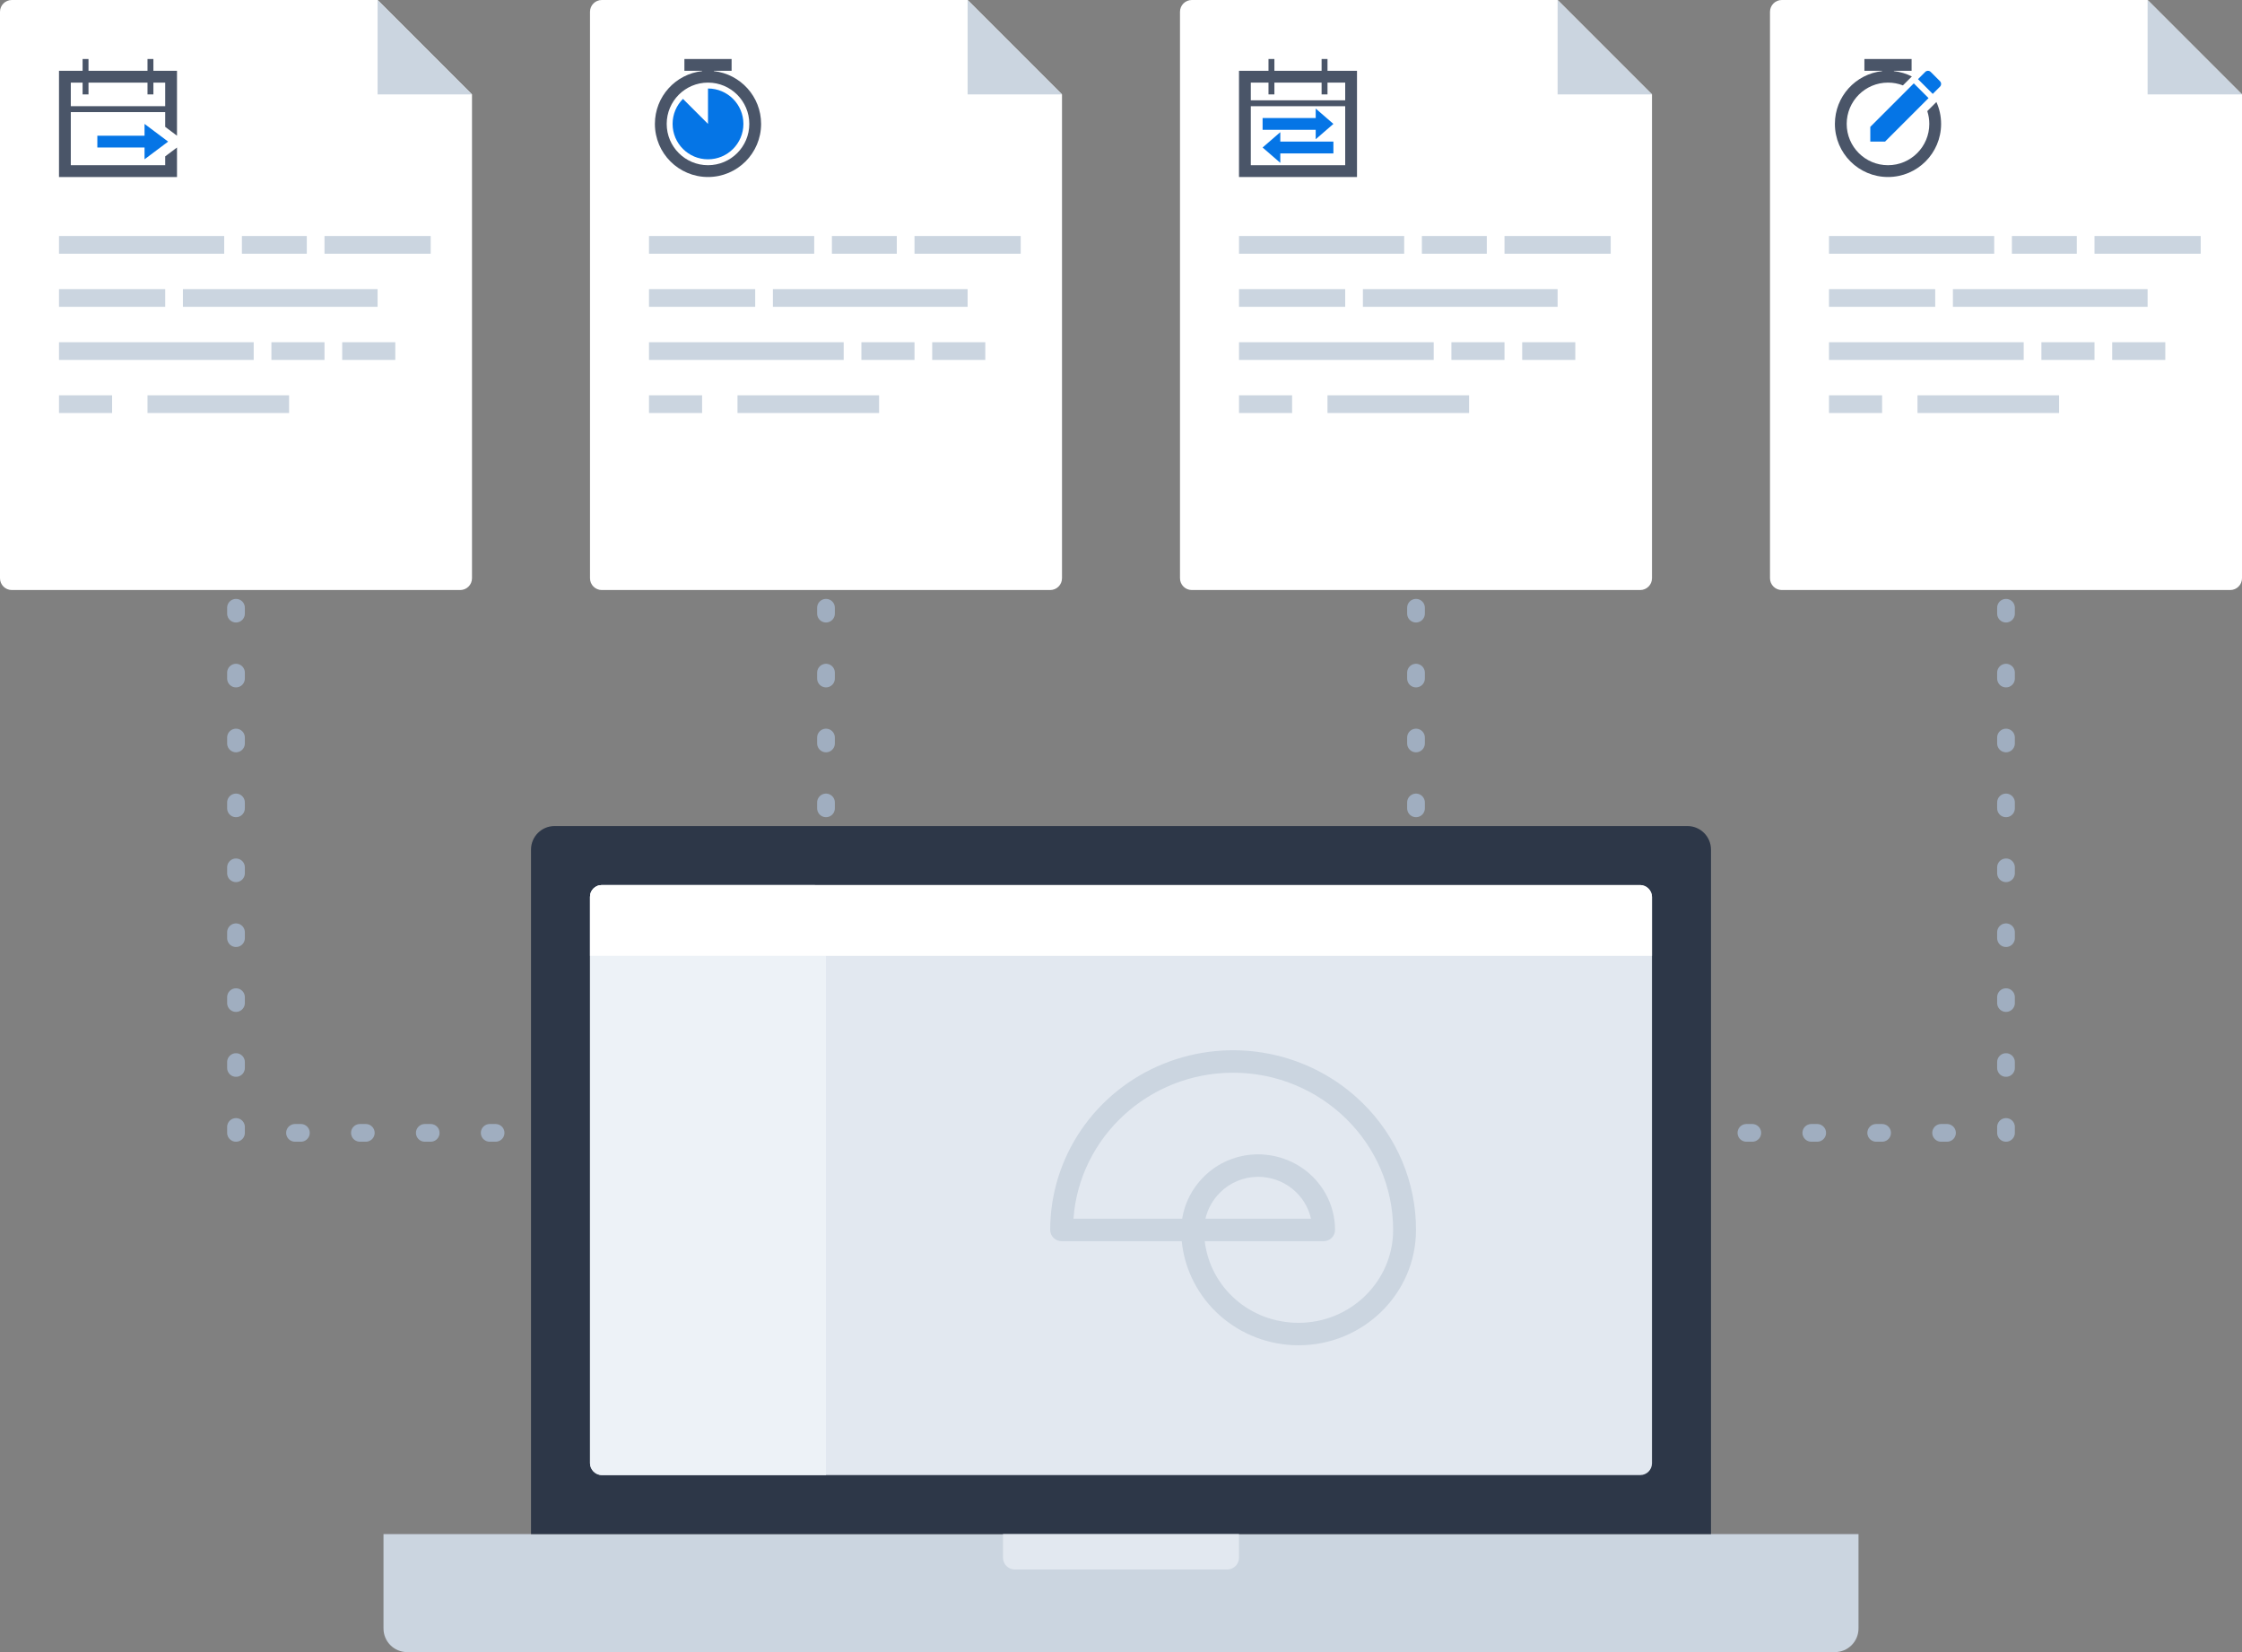 <svg width="380" height="280" viewBox="0 0 380 280" fill="none" xmlns="http://www.w3.org/2000/svg">
<rect x="0" y="0" width="380" height="280" fill="#808080" stroke="none"/>
<path d="M140 92L140 192" stroke="#A0AEC0" stroke-width="3" stroke-linecap="round" stroke-linejoin="round" stroke-dasharray="1 10"/>
<path d="M240 92L240 192" stroke="#A0AEC0" stroke-width="3" stroke-linecap="round" stroke-linejoin="round" stroke-dasharray="1 10"/>
<path d="M40 92V192H135" stroke="#A0AEC0" stroke-width="3" stroke-linecap="round" stroke-linejoin="round" stroke-dasharray="1 10"/>
<path d="M340 92V192H245" stroke="#A0AEC0" stroke-width="3" stroke-linecap="round" stroke-linejoin="round" stroke-dasharray="1 10"/>
<path d="M65 260H315V276C315 278.209 313.209 280 311 280H69C66.791 280 65 278.209 65 276V260Z" fill="#CBD5E0"/>
<path d="M290 260L90 260L90 144C90 141.791 91.791 140 94 140L286 140C288.209 140 290 141.791 290 144L290 260Z" fill="#2D3748"/>
<rect x="280" y="250" width="180" height="100" rx="2" transform="rotate(-180 280 250)" fill="#E2E8F0"/>
<path d="M220.101 228C215.159 228 210.393 226.193 206.732 222.932C203.071 219.67 200.776 215.188 200.294 210.356H179.937C179.424 210.356 178.931 210.155 178.567 209.798C178.204 209.441 178 208.957 178 208.452C178 202.429 179.818 196.542 183.224 191.534C186.631 186.526 191.472 182.623 197.137 180.318C202.802 178.013 209.035 177.41 215.048 178.585C221.062 179.76 226.585 182.661 230.921 186.92C233.808 189.741 236.097 193.097 237.656 196.793C239.214 200.489 240.011 204.452 240 208.452C240 219.232 231.073 228 220.101 228ZM204.19 210.356C205.137 218.227 211.855 224.193 220.101 224.193C228.937 224.193 236.125 217.132 236.125 208.452C236.125 193.76 223.956 181.807 209 181.807C194.695 181.807 182.941 192.742 181.944 206.549H200.366C200.791 203.897 202.043 201.441 203.951 199.519C205.145 198.298 206.576 197.326 208.161 196.66C209.745 195.995 211.449 195.649 213.172 195.644H213.238C214.951 195.644 216.646 195.975 218.228 196.619C219.81 197.262 221.248 198.206 222.459 199.395C223.67 200.585 224.631 201.997 225.286 203.551C225.941 205.105 226.279 206.77 226.279 208.452C226.279 208.957 226.074 209.441 225.711 209.798C225.348 210.155 224.855 210.356 224.341 210.356H204.19ZM204.311 206.549H222.2C221.756 204.539 220.624 202.739 218.995 201.448C217.365 200.156 215.334 199.452 213.24 199.451H213.194C211.986 199.456 210.792 199.699 209.682 200.166C208.573 200.634 207.57 201.316 206.734 202.172C205.531 203.383 204.692 204.898 204.311 206.549Z" fill="#CBD5E0"/>
<path d="M100 152C100 150.895 100.895 150 102 150L138 150C139.105 150 140 150.895 140 152L140 250L102 250C100.895 250 100 249.105 100 248L100 152Z" fill="#EDF2F7"/>
<path d="M280 152C280 150.895 279.105 150 278 150L102 150C100.895 150 100 150.895 100 152L100 162L280 162L280 152Z" fill="white"/>
<path d="M210 260L170 260L170 264C170 265.105 170.895 266 172 266L208 266C209.105 266 210 265.105 210 264L210 260Z" fill="#E2E8F0"/>
<path d="M80 98C80 99.105 79.105 100 78 100L2 100C0.895 100 -7.55111e-06 99.105 -7.45455e-06 98L9.38037e-07 2C1.0346e-06 0.895 0.895 7.13853e-07 2 8.10417e-07L64 6.23063e-06C68.5 4.5 76 12 80 16L80 98Z" fill="white"/>
<path fill-rule="evenodd" clip-rule="evenodd" d="M14 14V16H15V14H25V16H26V14H28V18H12V14H14ZM12 19V28H28V26.5L30 25V30H10V12H14V10H15V12H25V10H26V12H30L29.999 23L28 21.5V19H12Z" fill="#4A5568"/>
<path fill-rule="evenodd" clip-rule="evenodd" d="M24.499 27L28.499 24L24.499 21V23H16.499V25H24.499V27Z" fill="#0575E6"/>
<rect x="10" y="40" width="28" height="3" fill="#CBD5E0"/>
<rect x="41" y="40" width="11" height="3" fill="#CBD5E0"/>
<rect x="55" y="40" width="18" height="3" fill="#CBD5E0"/>
<rect x="10" y="49" width="18" height="3" fill="#CBD5E0"/>
<rect x="31" y="49" width="33" height="3" fill="#CBD5E0"/>
<rect x="10" y="58" width="33" height="3" fill="#CBD5E0"/>
<rect x="10" y="67" width="9" height="3" fill="#CBD5E0"/>
<rect x="25" y="67" width="24" height="3" fill="#CBD5E0"/>
<rect x="46" y="58" width="9" height="3" fill="#CBD5E0"/>
<rect x="58" y="58" width="9" height="3" fill="#CBD5E0"/>
<path d="M64 16V0L80 16H64Z" fill="#CBD5E0"/>
<path d="M180 98C180 99.105 179.105 100 178 100L102 100C100.895 100 100 99.105 100 98L100 2C100 0.895 100.895 7.13853e-07 102 8.10417e-07L164 6.23063e-06C168.5 4.5 176 12 180 16L180 98Z" fill="white"/>
<path fill-rule="evenodd" clip-rule="evenodd" d="M119.999 15V21L115.757 16.758C114.671 17.843 114 19.343 114 21C114 24.314 116.686 27 120 27C123.314 27 126 24.314 126 21C126 17.686 123.314 15 120 15C120 15 120 15 119.999 15Z" fill="#0575E6"/>
<path fill-rule="evenodd" clip-rule="evenodd" d="M116 10H124V12H121V12.055C125.5 12.553 129 16.367 129 21C129 25.971 124.971 30 120 30C115.029 30 111 25.971 111 21C111 16.367 114.5 12.552 119 12.055V12H116V10ZM120 28C123.866 28 127 24.866 127 21C127 17.134 123.866 14 120 14C116.134 14 113 17.134 113 21C113 24.866 116.134 28 120 28Z" fill="#4A5568"/>
<rect x="110" y="40" width="28" height="3" fill="#CBD5E0"/>
<rect x="141" y="40" width="11" height="3" fill="#CBD5E0"/>
<rect x="155" y="40" width="18" height="3" fill="#CBD5E0"/>
<rect x="110" y="49" width="18" height="3" fill="#CBD5E0"/>
<rect x="131" y="49" width="33" height="3" fill="#CBD5E0"/>
<rect x="110" y="58" width="33" height="3" fill="#CBD5E0"/>
<rect x="110" y="67" width="9" height="3" fill="#CBD5E0"/>
<rect x="125" y="67" width="24" height="3" fill="#CBD5E0"/>
<rect x="146" y="58" width="9" height="3" fill="#CBD5E0"/>
<rect x="158" y="58" width="9" height="3" fill="#CBD5E0"/>
<path d="M164 16V0L180 16H164Z" fill="#CBD5E0"/>
<path d="M280 98C280 99.105 279.105 100 278 100L202 100C200.895 100 200 99.105 200 98L200 2C200 0.895 200.895 7.13853e-07 202 8.10417e-07L264 6.23063e-06C268.5 4.5 276 12 280 16L280 98Z" fill="white"/>
<path fill-rule="evenodd" clip-rule="evenodd" d="M215 16V14H212V17H228V14H225V16H224V14H216V16H215ZM224 12H216V10H215V12H210V30H230V12H225V10H224V12ZM212 18V28H228V18H212Z" fill="#4A5568"/>
<path fill-rule="evenodd" clip-rule="evenodd" d="M223 23.598L226 21L223 18.402V20H214V22H223V23.598ZM217 24V22.402L214 25L217 27.598V26L226 26V24L217 24Z" fill="#0575E6"/>
<rect x="210" y="40" width="28" height="3" fill="#CBD5E0"/>
<rect x="241" y="40" width="11" height="3" fill="#CBD5E0"/>
<rect x="255" y="40" width="18" height="3" fill="#CBD5E0"/>
<rect x="210" y="49" width="18" height="3" fill="#CBD5E0"/>
<rect x="231" y="49" width="33" height="3" fill="#CBD5E0"/>
<rect x="210" y="58" width="33" height="3" fill="#CBD5E0"/>
<rect x="210" y="67" width="9" height="3" fill="#CBD5E0"/>
<rect x="225" y="67" width="24" height="3" fill="#CBD5E0"/>
<rect x="246" y="58" width="9" height="3" fill="#CBD5E0"/>
<rect x="258" y="58" width="9" height="3" fill="#CBD5E0"/>
<path d="M264 16V0L280 16H264Z" fill="#CBD5E0"/>
<path d="M380 98C380 99.105 379.105 100 378 100L302 100C300.895 100 300 99.105 300 98L300 2C300 0.895 300.895 7.13853e-07 302 8.10417e-07L364 6.23063e-06C368.5 4.5 376 12 380 16L380 98Z" fill="white"/>
<path fill-rule="evenodd" clip-rule="evenodd" d="M316 10H324V12H321V12.055C322.084 12.175 323.11 12.487 324.043 12.957L322.529 14.471C321.745 14.167 320.892 14 320 14C316.134 14 313 17.134 313 21C313 24.866 316.134 28 320 28C323.866 28 327 24.866 327 21C327 20.244 326.88 19.515 326.658 18.833L328.202 17.289C328.715 18.421 329 19.677 329 21C329 25.971 324.971 30 320 30C315.029 30 311 25.971 311 21C311 16.367 314.5 12.552 319 12.055V12H316V10Z" fill="#4A5568"/>
<path d="M317 21.5V24H319.5L326.872 16.628L324.372 14.128L317 21.5ZM328.805 14.695C329.065 14.435 329.065 14.015 328.805 13.755L327.245 12.195C326.985 11.935 326.565 11.935 326.305 12.195L325.086 13.415L327.585 15.915L328.805 14.695Z" fill="#0575E6"/>
<rect x="310" y="40" width="28" height="3" fill="#CBD5E0"/>
<rect x="341" y="40" width="11" height="3" fill="#CBD5E0"/>
<rect x="355" y="40" width="18" height="3" fill="#CBD5E0"/>
<rect x="310" y="49" width="18" height="3" fill="#CBD5E0"/>
<rect x="331" y="49" width="33" height="3" fill="#CBD5E0"/>
<rect x="310" y="58" width="33" height="3" fill="#CBD5E0"/>
<rect x="310" y="67" width="9" height="3" fill="#CBD5E0"/>
<rect x="325" y="67" width="24" height="3" fill="#CBD5E0"/>
<rect x="346" y="58" width="9" height="3" fill="#CBD5E0"/>
<rect x="358" y="58" width="9" height="3" fill="#CBD5E0"/>
<path d="M364 16V0L380 16H364Z" fill="#CBD5E0"/>
</svg>
